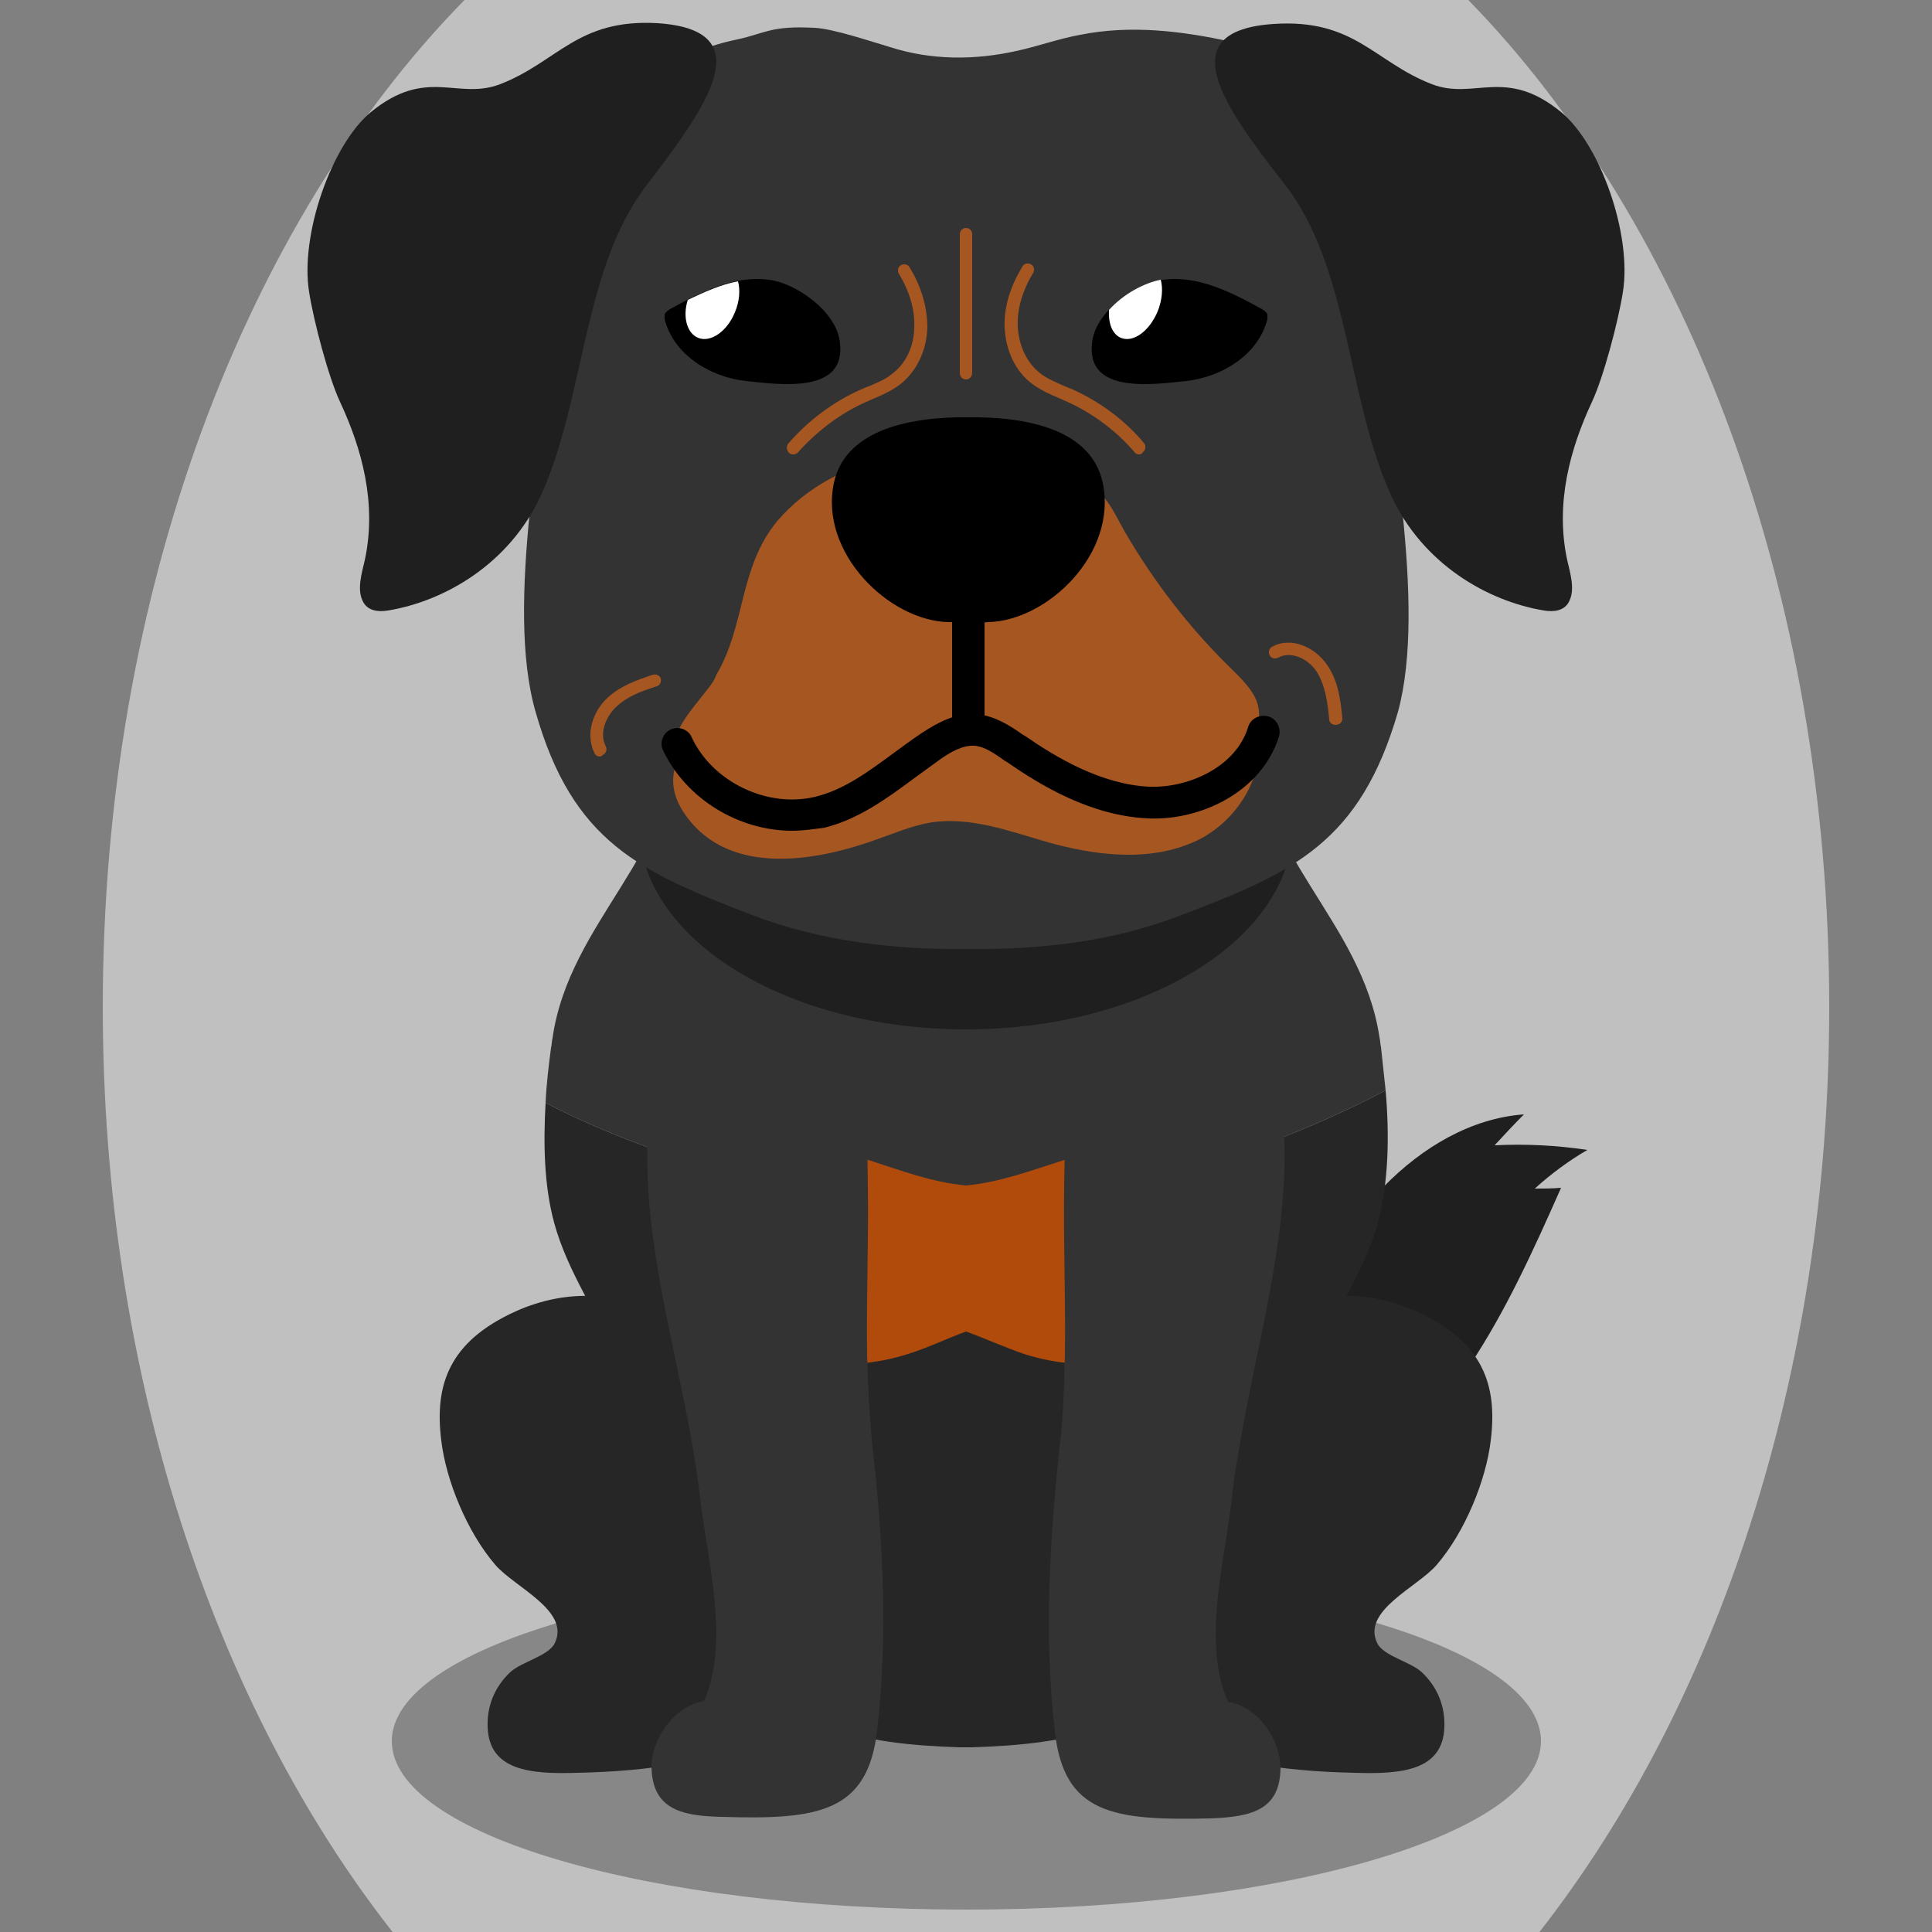 <!--?xml version="1.0" encoding="utf-8"?-->
<!-- Generator: Adobe Illustrator 25.0.1, SVG Export Plug-In . SVG Version: 6.00 Build 0)  -->
<svg version="1.1" id="Ebene_1" xmlns="http://www.w3.org/2000/svg" xmlns:xlink="http://www.w3.org/1999/xlink" x="0px" y="0px" viewBox="0 0 250 250" style="enable-background:new 0 0 250 250;" xml:space="preserve">
<rect x="0" y="0" width="250" height="250" fill="#808080" stroke="none"/>
<style type="text/css">
	.st0{fill:#1F1F1F;}
	.st1{opacity:0.3;}
	.st2{fill:#262626;}
	.st3{fill:#333333;}
	.st4{fill:#b14b0b;}
	.st5{fill:#1F1F1F;}
	.st6{fill:#a65621;}
	.st7{fill:#FFFFFF;}

.bgel{fill:#C0C0C0;}</style>
<path class="bgel" d="M236.7,130.3c0,47.6-14.5,90.3-37.5,119.7H50.8c-23-29.3-37.5-72.1-37.5-119.7C13.3,76.6,31.7,29,60.1,0h129.9
	C218.3,29,236.7,76.6,236.7,130.3z"></path>
<g>
	<g>
		<g>
			<path class="st0" d="M178.3,189.6c-7.3,5.9-16.2,10-25.4,10.5c-15.6,0.8-4.8-13.5,2.4-18.4c11-7.6,14.8-19,23.8-28.2
				c4.9-5,11.2-8.8,18.1-9.3c-1.3,1.3-2.6,2.7-3.8,4c4-0.2,8,0,12,0.6c-2.4,1.4-4.7,3.1-6.8,5c1.1,0,2.3,0,3.4-0.1
				c-3.5,7.9-7.1,15.9-11.9,23.1C186.9,181.4,182.9,185.9,178.3,189.6z"></path>
		</g>
	</g>
	<path class="st1" d="M199.4,225.3c0,12-33.3,21.8-74.3,21.8c-41.1,0-74.4-9.7-74.4-21.8c0-12,33.3-21.8,74.4-21.8
		C166.1,203.5,199.4,213.2,199.4,225.3z"></path>
	<g>
		<g>
			<g>
				<g>
					<g>
						<path class="st2" d="M111.1,203.3c-0.6-7.8-4.1-15.8-10.3-22.1c-8.3-8.4-20.3-17.7-34.1-11.5c-8.6,3.9-10.5,9.5-9.6,16.7
							c0.6,5.1,3.3,11.8,7,16.1c2.5,2.9,9.7,5.9,7.7,10.1c-0.8,1.7-4.3,2.4-5.8,3.8c-2.1,2-3,4.5-2.9,7.1c0.2,5.6,5.5,6.1,11.6,5.9
							c9.3-0.2,18.5-1.4,26.3-5.7C110.9,218.3,111.8,212.7,111.1,203.3z"></path>
					</g>
				</g>
			</g>
		</g>
		<g>
			<g>
				<g>
					<g>
						<path class="st2" d="M138.9,203.3c0.6-7.8,4.1-15.8,10.3-22.1c8.3-8.4,20.3-17.7,34.1-11.5c8.6,3.9,10.5,9.5,9.6,16.7
							c-0.6,5.1-3.3,11.8-7,16.1c-2.5,2.9-9.7,5.9-7.7,10.1c0.8,1.7,4.3,2.4,5.8,3.8c2.1,2,3,4.5,2.9,7.1c-0.2,5.6-5.5,6.1-11.6,5.9
							c-9.3-0.2-18.5-1.4-26.3-5.7C139.1,218.3,138.2,212.7,138.9,203.3z"></path>
					</g>
				</g>
			</g>
		</g>
	</g>
	<g>
		<path class="st3" d="M179.3,141.1c-0.2-1.9-0.4-3.8-0.6-5.6c-0.1-0.4-0.1-0.9-0.2-1.3c-2.3-15.2-16.3-23.9-15.8-39.3
			c0.5-17.2-7.4-24.1-23.1-30.9c-4.6-2-9.3-3.2-13.8-3.7c0,0,0,0-0.1,0c0,0,0,0,0,0c-0.2,0-0.4,0.1-0.7,0.1c-0.2,0-0.4-0.1-0.7-0.1
			c0,0,0,0,0,0c0,0,0,0-0.1,0c-4.6,0.5-9.2,1.7-13.8,3.7C94.7,70.9,86.9,77.9,87.3,95c0.4,15.4-13.6,24.1-15.8,39.3
			c-0.1,0.4-0.1,0.9-0.2,1.3c-0.3,2.3-0.6,4.7-0.7,7.1C85,150.2,128.2,167.8,179.3,141.1z"></path>
		<path class="st2" d="M70.6,142.7c-0.3,5.3-0.2,10.7,1.1,15.5c1.7,6.3,5.7,12,8.4,18c7.8,17.9,5.8,38.8,26.7,47.1
			c5,2,11.1,2.6,17.4,2.8c0,0,0,0,0.1,0h0c0.2,0,0.4,0,0.7,0c0.2,0,0.4,0,0.7,0h0c0,0,0,0,0.1,0c6.3-0.2,12.4-0.8,17.4-2.8
			c21-8.3,18.9-29.2,26.7-47.1c2.6-6,6.7-11.7,8.4-18c1.4-5.3,1.5-11.3,1-17.1C128.2,167.8,85,150.2,70.6,142.7z"></path>
	</g>
	<path class="st4" d="M160.7,154c-2.2-2.8-6-5.1-10.5-5.7c-8.7-1.1-16.5,4.3-25.2,5.1c-8.8-0.8-16.5-6.3-25.2-5.1
		c-4.5,0.6-8.2,2.9-10.5,5.7c-4.5,5.6-3.2,13.1,3,17.8c6.2,4.7,16.9,6.1,25.2,3.4c2.6-0.8,5-2,7.5-2.9c2.5,0.9,4.9,2,7.5,2.9
		c8.3,2.7,19,1.3,25.2-3.4C163.9,167.1,165.2,159.6,160.7,154z"></path>
	<path class="st5" d="M167.3,106.8c0,14.6-19,26.4-42.3,26.4c-23.4,0-42.3-11.8-42.3-26.4c0-14.6,19-26.4,42.3-26.4
		C148.4,80.4,167.3,92.2,167.3,106.8z"></path>
	<g>
		<path class="st3" d="M158.9,220.2c-3.4-7.7-0.4-18.3,0.5-26.3c0.2-2.3,0.6-4.5,1-6.8c2.2-13.1,6.2-26.4,5.8-39.5
			c-0.3-9.3-15.5-19.9-24.9-10.2c-3.8,4-3.5,11.6-3.6,16.3c-0.1,7.2,0.2,14.4,0.1,21.6c-0.1,4-0.2,8-0.7,12
			c-1.3,12.4-2,24.5-0.6,36.8c1.2,10.6,7.5,11.5,20.1,11.2c5.6-0.2,9-1.2,9.1-6.5C165.7,225.3,163,220.9,158.9,220.2z"></path>
		<path class="st3" d="M112.9,187.2c-0.4-4-0.6-8-0.7-12c-0.1-7.2,0.2-14.4,0.1-21.6c-0.1-4.7,0.3-12.4-3.6-16.3
			c-9.4-9.7-24.6,0.9-24.9,10.2c-0.5,13.1,3.5,26.4,5.8,39.5c0.4,2.3,0.7,4.5,1,6.8c0.9,8.1,3.9,18.6,0.5,26.3
			c-4.1,0.7-6.8,5.2-6.8,8.5c0.1,5.3,3.5,6.4,9.1,6.5c12.5,0.4,18.9-0.6,20.1-11.2C114.9,211.7,114.3,199.6,112.9,187.2z"></path>
	</g>
	<g>
		<path class="st3" d="M178.4,40.1c-0.7-9.2,0.1-19.8-5-27.7c-3.1-4.8-9.3-6-14.1-7c-6.4-1.4-13-2.2-19.5-0.9
			c-2.8,0.5-5.5,1.5-8.3,2.1c-5.4,1.2-11,1.2-16.3-0.5c-2.4-0.7-7.4-2.4-9.8-2.5c-5.7-0.3-6.3,0.7-10,1.5c-4.8,1-7.4,2.6-11.9,4.2
			c-3.3,1.2-5.8,2-8,5.5c-4.6,7.1-3.2,17.1-3.9,25.4c-1.1,14.5-6.3,38-2.3,51.9c4.8,16.9,13.5,20.7,28,26.3
			c8.9,3.4,18.4,4.5,27.8,4.4c9.4,0.1,18.8-0.9,27.8-4.4c14.5-5.5,23.1-9.4,28-26.3C184.7,78.1,179.5,54.7,178.4,40.1z"></path>
		<g>
			<path class="st0" d="M64.7,10.9c-5.5,2.1-9.5-2.3-16.7,3.6c-5.1,4.2-9.2,15.9-8,23.3c0.6,3.8,2.5,11,4,14.2
				c2.8,6,4.8,13.1,3.2,20.5c-0.4,1.7-1,3.7-0.3,5.2c0.6,1.4,2.1,1.5,3.3,1.3c7.3-1.2,15.7-6,19.8-14.9c5.7-12.5,5.4-29.6,13.8-40.3
				C91.6,13.6,98.5,3.9,85.1,3C74.7,2.4,72.2,8,64.7,10.9z"></path>
			<path class="st0" d="M185.3,10.9c5.5,2.1,9.5-2.3,16.7,3.6c5.1,4.2,9.2,15.9,8,23.3c-0.6,3.8-2.5,11-4,14.2
				c-2.8,6-4.8,13.1-3.2,20.5c0.4,1.7,1,3.7,0.3,5.2c-0.6,1.4-2.1,1.5-3.3,1.3c-7.3-1.2-15.7-6-19.8-14.9
				c-5.7-12.5-5.4-29.6-13.8-40.3c-7.9-10.1-14.8-19.8-1.4-20.7C175.3,2.4,177.8,8,185.3,10.9z"></path>
		</g>
		<path class="st6" d="M91.7,89c-2.3,3-5.2,5.9-4.6,9.5c0.4,2.2,2.1,3.9,4.1,4.8c2,0.9,4.2,1.1,6.4,1.1c8.3,0,16.6-2.9,23.3-8
			c0.8-0.6,1.6-1.3,2.5-1.6c3.1-1.1,6.2,1.5,8.9,3.5c3.9,3,8.7,5,13.6,5.3c4.9,0.3,10-1.3,13.7-4.6c2.3-2.1,4.1-5.3,3-8.3
			c-0.6-1.5-1.8-2.7-3-3.9c-5.5-5.3-10.2-11.4-14-17.9c-1.6-2.8-2.2-4.7-5.1-6.5c-2.4-1.5-5-2.5-7.8-3.2
			c-10.7-2.7-24.6-0.6-32.1,8.2c-5,6-4.1,13.5-7.9,19.9C92.5,87.9,92.1,88.5,91.7,89z"></path>
		<path class="st6" d="M113.5,108.6c2.3-0.8,4.6-1.8,7.1-2.2c5-0.7,9.9,1.1,14.7,2.5c6.3,1.8,13.3,2.7,19.3,0
			c6-2.7,10.2-10.1,7.4-16.1c-2-4.2-6.5-6.4-10.9-7.8c-16.4-5.4-34.9-4.3-50.6,3.1c-6.3,3-17.7,9.4-11.7,17.5
			C94.5,113.5,105.8,111.4,113.5,108.6z"></path>
		<g>
			<path d="M150.5,36.2c4.5-0.6,8.8,1.6,12.8,3.8c0.3,0.2,0.6,0.4,0.7,0.7c0,0.2,0,0.4,0,0.6c-1.2,4.7-6,7.5-10.5,8
				c-4,0.4-12.9,1.8-12.2-4.8C141.6,40.3,147.1,36.6,150.5,36.2z"></path>
			<path class="st7" d="M149.8,40.3c0.6-1.5,0.7-3,0.4-4.1c-2.1,0.4-4.8,1.8-6.7,3.9c-0.1,1.7,0.4,3.1,1.5,3.6
				C146.6,44.4,148.7,42.9,149.8,40.3z"></path>
			<path d="M99.5,36.2c-4.5-0.6-8.8,1.6-12.8,3.8c-0.3,0.2-0.6,0.4-0.7,0.7c0,0.2,0,0.4,0,0.6c1.2,4.7,6,7.5,10.5,8
				c4,0.4,12.9,1.8,12.2-4.8C108.4,40.3,102.9,36.6,99.5,36.2z"></path>
			<path class="st7" d="M90.3,43.7c1.6,0.7,3.8-0.8,4.8-3.3c0.6-1.4,0.7-2.9,0.4-4c-2.2,0.4-4.4,1.4-6.5,2.4
				C88.3,41,88.9,43.1,90.3,43.7z"></path>
		</g>
		<g>
			<path class="st6" d="M102.6,58.8c-0.2,0-0.4-0.1-0.5-0.2c-0.3-0.3-0.4-0.8-0.1-1.2c2.6-3,5.8-5.4,9.4-7c0.3-0.1,0.6-0.3,1-0.4
				c1.1-0.5,2.2-0.9,3-1.6c1.8-1.3,2.9-3.6,2.9-6.1c0.1-2.2-0.6-4.6-2-6.9c-0.2-0.4-0.1-0.9,0.3-1.1c0.4-0.2,0.9-0.1,1.1,0.3
				c1.6,2.6,2.3,5.3,2.3,7.8c-0.1,3-1.4,5.7-3.6,7.4c-1.1,0.8-2.2,1.3-3.4,1.8c-0.3,0.1-0.6,0.3-0.9,0.4c-3.4,1.5-6.4,3.8-8.9,6.6
				C103.1,58.7,102.9,58.8,102.6,58.8z"></path>
			<path class="st6" d="M147.4,58.8c-0.2,0-0.5-0.1-0.6-0.3c-2.4-2.8-5.5-5.1-8.9-6.6c-0.3-0.1-0.6-0.3-0.9-0.4
				c-1.2-0.5-2.3-1-3.4-1.8c-2.2-1.6-3.5-4.4-3.6-7.4c-0.1-2.5,0.7-5.2,2.3-7.8c0.2-0.4,0.7-0.5,1.1-0.3c0.4,0.2,0.5,0.7,0.3,1.1
				c-1.4,2.3-2.1,4.7-2,6.9c0.1,2.5,1.2,4.8,2.9,6.1c0.9,0.7,1.9,1.1,3,1.6c0.3,0.1,0.6,0.3,1,0.4c3.6,1.6,6.9,4,9.4,7
				c0.3,0.3,0.3,0.9-0.1,1.2C147.8,58.7,147.6,58.8,147.4,58.8z"></path>
			<path class="st6" d="M125,49.1c-0.5,0-0.8-0.4-0.8-0.8V30.3c0-0.5,0.4-0.8,0.8-0.8c0.5,0,0.8,0.4,0.8,0.8v17.9
				C125.8,48.7,125.5,49.1,125,49.1z"></path>
		</g>
		<g>
			<g>
				<path d="M142.7,62.5c-1.5-7.1-10.2-8.6-17.4-8.5c-7.3-0.1-15.9,1.5-17.4,8.5c-1.9,9,7.1,17.8,14.8,18c0.9,0,1.7,0,2.6-0.1
					c0.9,0.1,1.7,0.2,2.6,0.1C135.6,80.3,144.6,71.6,142.7,62.5z"></path>
				<path d="M102.5,107.5c-6.9,0-13.7-4.1-16.7-10.4c-0.5-1,0-2.3,1-2.7c1-0.5,2.3,0,2.7,1c2.7,5.8,9.8,9.2,16,7.7
					c3.7-0.9,6.8-3.2,10.2-5.7c1.1-0.8,2.3-1.7,3.5-2.5c2-1.3,4.4-2.7,7.1-2.5c2.4,0.2,4.4,1.5,6.1,2.7l0.2,0.1
					c3.9,2.7,9.8,6.3,16.1,6.6c5,0.2,11.2-2.5,12.8-7.7c0.3-1.1,1.5-1.7,2.6-1.4c1.1,0.3,1.7,1.5,1.4,2.6
					c-2.3,7.3-10.3,10.9-16.9,10.6c-7.4-0.3-14-4.3-18.3-7.3l-0.2-0.1c-1.4-1-2.7-1.9-4-2c-1.5-0.1-3.1,0.8-4.5,1.8
					c-1.1,0.8-2.2,1.6-3.3,2.4c-3.5,2.6-7.2,5.3-11.6,6.4C105.2,107.3,103.9,107.5,102.5,107.5z"></path>
				<path d="M125.3,96.4c-1.1,0-2.1-0.9-2.1-2.1v-16c0-1.1,0.9-2.1,2.1-2.1c1.1,0,2.1,0.9,2.1,2.1v16
					C127.4,95.5,126.4,96.4,125.3,96.4z"></path>
			</g>
			<path class="st6" d="M77.6,97.9c-0.3,0-0.6-0.2-0.7-0.5c-1.2-2.5-0.1-5.3,1.5-6.9c1.7-1.7,4-2.5,6.1-3.2c0.4-0.1,0.9,0.1,1,0.5
				c0.1,0.4-0.1,0.9-0.5,1c-1.9,0.6-3.9,1.3-5.4,2.8c-1.2,1.2-2.1,3.3-1.2,5c0.2,0.4,0,0.9-0.4,1.1C77.8,97.9,77.7,97.9,77.6,97.9z"></path>
			<path class="st6" d="M172.8,93.8c-0.4,0-0.8-0.3-0.8-0.7c-0.2-2.1-0.5-4.5-1.7-6.3c-1.1-1.6-3.3-2.6-4.9-1.7
				c-0.4,0.2-0.9,0.1-1.1-0.3c-0.2-0.4-0.1-0.9,0.3-1.1c2.5-1.4,5.6,0.1,7.1,2.3c1.5,2.1,1.8,4.8,2,7
				C173.7,93.4,173.4,93.8,172.8,93.8C172.9,93.8,172.9,93.8,172.8,93.8z"></path>
		</g>
	</g>
</g>
</svg>
